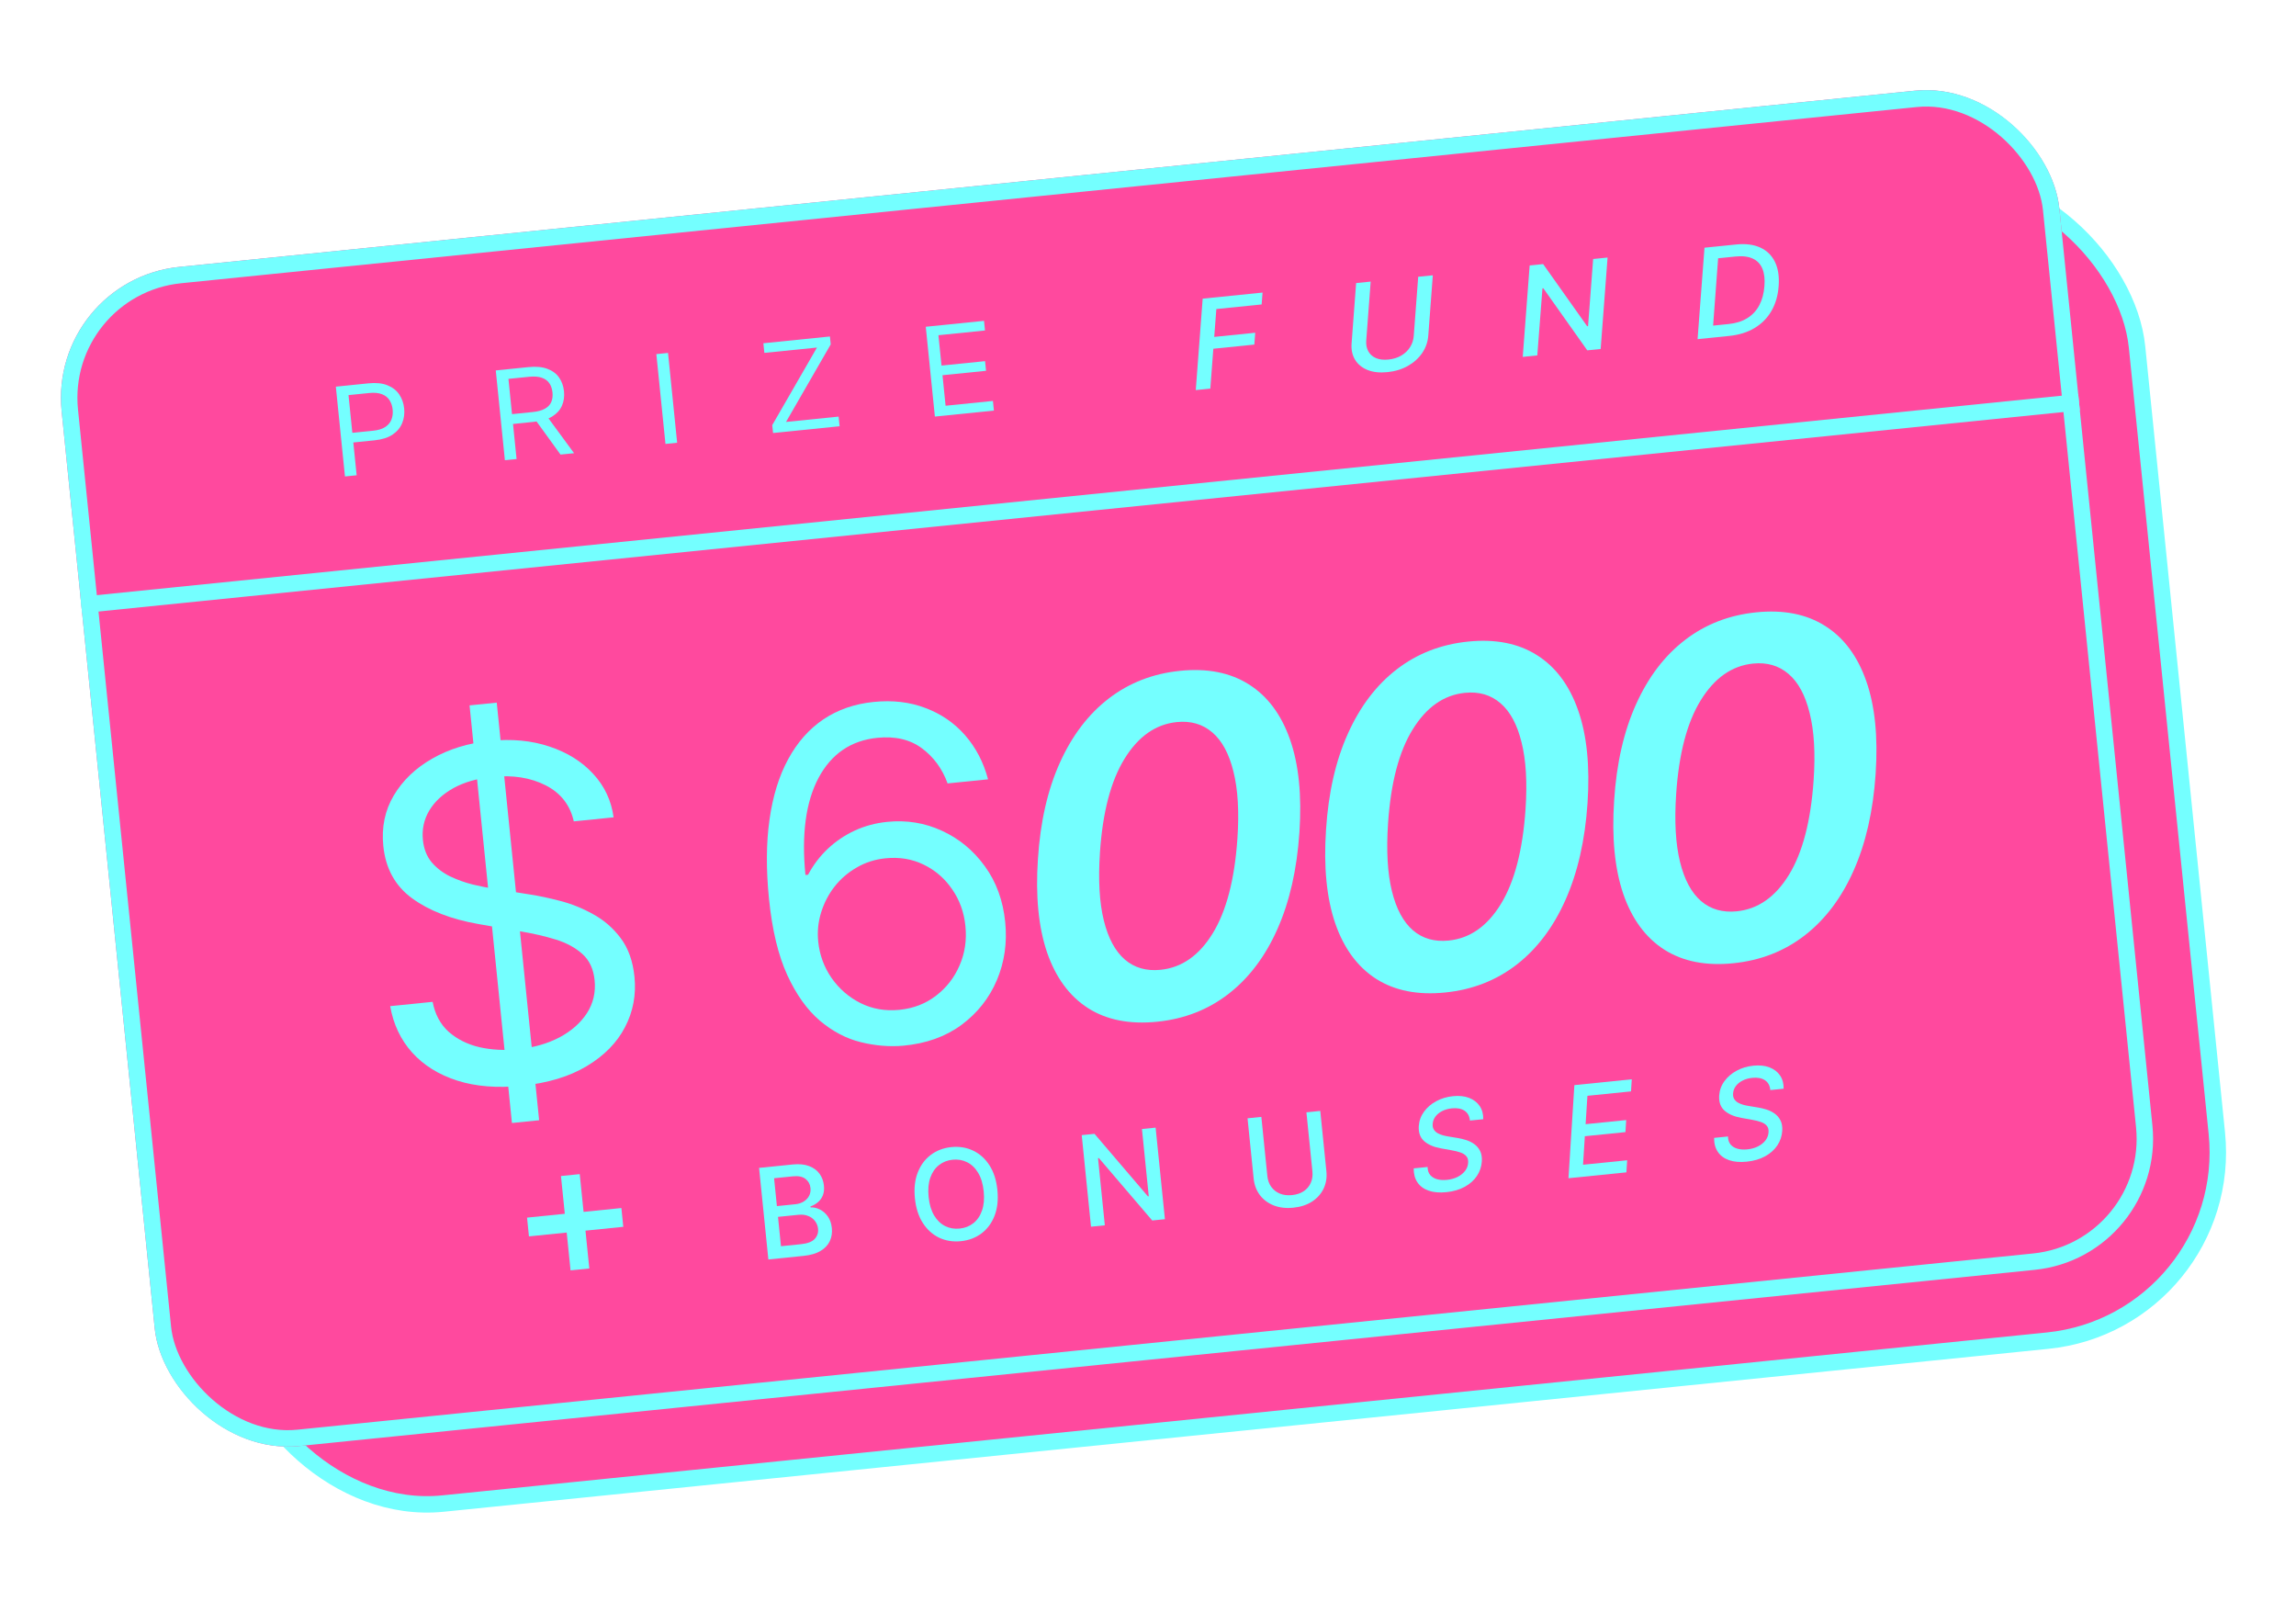 <?xml version="1.0" encoding="UTF-8"?> <svg xmlns="http://www.w3.org/2000/svg" width="279" height="196" viewBox="0 0 279 196" fill="none"><rect x="16.6" y="43.723" width="242" height="142" rx="23" transform="rotate(-5.796 16.6 43.723)" fill="#FF499E"></rect><rect x="16.6" y="43.723" width="242" height="142" rx="23" transform="rotate(-5.796 16.6 43.723)" stroke="#74FFFF" stroke-width="2" stroke-linejoin="round"></rect><g clip-path="url(#clip0_1406_77)"><rect x="5.873" y="34.04" width="244" height="144" rx="16" transform="rotate(-5.796 5.873 34.04)" fill="#FF499E"></rect><line x1="-57.335" y1="80.326" x2="274.818" y2="46.611" stroke="#74FFFF" stroke-width="2"></line><path d="M41.918 57.888L40.81 46.976L44.774 46.573C45.695 46.48 46.463 46.558 47.078 46.808C47.697 47.053 48.175 47.423 48.51 47.917C48.846 48.41 49.046 48.978 49.112 49.621C49.177 50.264 49.095 50.863 48.866 51.417C48.64 51.971 48.251 52.434 47.699 52.806C47.146 53.175 46.413 53.405 45.501 53.498L42.659 53.786L42.54 52.614L45.336 52.33C45.966 52.266 46.461 52.114 46.823 51.872C47.184 51.631 47.433 51.33 47.57 50.968C47.71 50.602 47.758 50.2 47.714 49.763C47.67 49.326 47.542 48.944 47.331 48.618C47.125 48.291 46.819 48.049 46.413 47.893C46.007 47.733 45.485 47.685 44.848 47.75L42.35 48.004L43.339 57.744L41.918 57.888Z" fill="#74FFFF"></path><path d="M61.352 55.915L60.244 45.003L64.208 44.601C65.124 44.508 65.891 44.577 66.509 44.808C67.126 45.036 67.602 45.388 67.936 45.864C68.269 46.34 68.469 46.899 68.534 47.542C68.6 48.185 68.516 48.77 68.284 49.295C68.052 49.822 67.658 50.256 67.103 50.6C66.547 50.94 65.815 51.156 64.906 51.248L61.698 51.574L61.577 50.38L64.739 50.059C65.365 49.996 65.861 49.859 66.225 49.65C66.594 49.44 66.848 49.17 66.988 48.84C67.131 48.506 67.181 48.121 67.137 47.684C67.092 47.247 66.966 46.874 66.757 46.565C66.548 46.256 66.242 46.032 65.838 45.894C65.434 45.752 64.915 45.713 64.281 45.778L61.784 46.031L62.772 55.771L61.352 55.915ZM66.376 50.453L69.761 55.062L68.111 55.229L64.772 50.616L66.376 50.453Z" fill="#74FFFF"></path><path d="M81.177 42.878L82.284 53.791L80.864 53.935L79.756 43.022L81.177 42.878Z" fill="#74FFFF"></path><path d="M93.938 52.608L93.84 51.649L99.273 42.226L92.88 42.874L92.761 41.702L100.849 40.881L100.947 41.84L95.514 51.263L101.907 50.614L102.026 51.787L93.938 52.608Z" fill="#74FFFF"></path><path d="M113.603 50.611L112.495 39.699L119.575 38.98L119.694 40.153L114.035 40.727L114.409 44.414L119.702 43.877L119.821 45.049L114.528 45.587L114.905 49.295L120.656 48.711L120.775 49.883L113.603 50.611Z" fill="#74FFFF"></path><path d="M145.304 47.394L146.144 36.284L153.419 35.545L153.311 36.988L147.806 37.547L147.548 40.932L152.531 40.426L152.422 41.864L147.439 42.37L147.074 47.214L145.304 47.394Z" fill="#74FFFF"></path><path d="M172.334 33.625L174.109 33.445L173.561 40.752C173.505 41.529 173.26 42.238 172.827 42.877C172.394 43.513 171.815 44.039 171.089 44.453C170.363 44.864 169.532 45.117 168.597 45.212C167.657 45.308 166.852 45.221 166.18 44.952C165.508 44.679 165.001 44.264 164.659 43.706C164.32 43.145 164.181 42.475 164.241 41.698L164.79 34.391L166.56 34.211L166.02 41.383C165.986 41.885 166.071 42.319 166.274 42.687C166.481 43.053 166.791 43.327 167.202 43.507C167.618 43.684 168.123 43.742 168.719 43.682C169.315 43.621 169.836 43.459 170.284 43.195C170.735 42.926 171.09 42.585 171.349 42.171C171.612 41.757 171.76 41.299 171.794 40.797L172.334 33.625Z" fill="#74FFFF"></path><path d="M195.346 31.289L194.506 42.399L192.879 42.565L187.536 35.021L187.433 35.032L186.807 43.181L185.037 43.361L185.877 32.25L187.515 32.084L192.866 39.637L192.974 39.626L193.593 31.467L195.346 31.289Z" fill="#74FFFF"></path><path d="M210.132 40.813L206.282 41.204L207.122 30.094L210.989 29.701C212.142 29.584 213.117 29.712 213.915 30.083C214.713 30.45 215.304 31.033 215.69 31.83C216.075 32.623 216.223 33.604 216.133 34.772C216.049 35.915 215.757 36.917 215.258 37.779C214.762 38.637 214.082 39.327 213.217 39.849C212.351 40.371 211.323 40.692 210.132 40.813ZM208.17 39.559L210.06 39.367C210.954 39.276 211.711 39.036 212.331 38.647C212.955 38.257 213.44 37.734 213.786 37.078C214.132 36.422 214.339 35.645 214.406 34.748C214.474 33.895 214.389 33.187 214.15 32.627C213.912 32.062 213.519 31.657 212.974 31.411C212.427 31.161 211.727 31.08 210.871 31.167L208.78 31.379L208.17 39.559Z" fill="#74FFFF"></path><path d="M62.209 136.439L57.058 85.699L60.363 85.364L65.513 136.103L62.209 136.439ZM69.726 99.792C69.28 97.808 68.141 96.349 66.309 95.413C64.477 94.478 62.312 94.137 59.813 94.391C57.986 94.576 56.417 95.029 55.106 95.749C53.808 96.469 52.828 97.376 52.166 98.471C51.517 99.564 51.258 100.759 51.39 102.054C51.499 103.137 51.856 104.042 52.459 104.769C53.074 105.48 53.824 106.052 54.709 106.483C55.593 106.9 56.509 107.228 57.456 107.465C58.401 107.69 59.267 107.862 60.053 107.983L64.357 108.667C65.46 108.836 66.694 109.097 68.06 109.453C69.44 109.807 70.777 110.345 72.072 111.068C73.379 111.776 74.495 112.744 75.42 113.972C76.345 115.2 76.905 116.765 77.098 118.668C77.32 120.861 76.937 122.902 75.948 124.791C74.973 126.679 73.423 128.258 71.299 129.529C69.189 130.797 66.548 131.593 63.378 131.915C60.423 132.214 57.816 132.005 55.558 131.287C53.313 130.567 51.488 129.43 50.082 127.878C48.689 126.324 47.799 124.445 47.413 122.241L52.571 121.718C52.861 123.237 53.514 124.452 54.529 125.364C55.557 126.261 56.8 126.882 58.261 127.228C59.733 127.559 61.288 127.641 62.927 127.475C64.835 127.281 66.517 126.803 67.973 126.042C69.428 125.266 70.543 124.286 71.318 123.099C72.092 121.899 72.404 120.559 72.254 119.079C72.117 117.731 71.623 116.673 70.771 115.906C69.92 115.138 68.843 114.553 67.54 114.151C66.237 113.749 64.84 113.424 63.349 113.175L58.126 112.263C54.809 111.679 52.125 110.636 50.073 109.136C48.02 107.635 46.855 105.518 46.578 102.783C46.347 100.51 46.77 98.464 47.848 96.646C48.938 94.814 50.496 93.32 52.523 92.167C54.563 90.999 56.899 90.281 59.532 90.014C62.192 89.744 64.603 89.973 66.767 90.701C68.93 91.416 70.698 92.518 72.07 94.007C73.456 95.495 74.287 97.26 74.562 99.301L69.726 99.792Z" fill="#74FFFF"></path><path d="M109.75 127.047C108.055 127.193 106.33 127.047 104.576 126.611C102.821 126.175 101.173 125.308 99.629 124.01C98.085 122.698 96.764 120.85 95.667 118.465C94.568 116.066 93.829 112.991 93.448 109.238C93.083 105.644 93.102 102.425 93.506 99.581C93.908 96.723 94.664 94.277 95.774 92.242C96.882 90.194 98.306 88.581 100.046 87.403C101.799 86.224 103.838 85.516 106.162 85.281C108.472 85.046 110.574 85.293 112.466 86.022C114.371 86.737 115.976 87.842 117.282 89.338C118.587 90.834 119.514 92.616 120.064 94.683L115.147 95.181C114.505 93.404 113.465 91.981 112.026 90.913C110.588 89.844 108.781 89.42 106.604 89.641C103.407 89.965 101.027 91.589 99.465 94.511C97.915 97.431 97.385 101.363 97.873 106.306L98.195 106.274C98.834 105.074 99.63 104.025 100.584 103.128C101.55 102.215 102.642 101.477 103.86 100.913C105.079 100.349 106.393 99.995 107.804 99.852C110.168 99.612 112.39 99.974 114.469 100.937C116.547 101.888 118.28 103.32 119.669 105.235C121.056 107.137 121.883 109.396 122.148 112.012C122.403 114.523 122.066 116.88 121.136 119.083C120.204 121.274 118.767 123.088 116.823 124.527C114.891 125.951 112.533 126.791 109.75 127.047ZM109.307 122.687C111 122.515 112.476 121.945 113.734 120.976C115.007 120.006 115.961 118.781 116.598 117.301C117.249 115.82 117.487 114.221 117.312 112.503C117.142 110.825 116.604 109.338 115.699 108.041C114.806 106.73 113.653 105.732 112.24 105.048C110.84 104.363 109.294 104.106 107.602 104.278C106.325 104.407 105.162 104.779 104.111 105.393C103.06 105.993 102.161 106.765 101.415 107.709C100.683 108.651 100.138 109.701 99.78 110.858C99.422 112.003 99.304 113.183 99.427 114.399C99.591 116.011 100.127 117.478 101.034 118.801C101.956 120.122 103.132 121.144 104.562 121.867C106.006 122.588 107.588 122.861 109.307 122.687Z" fill="#74FFFF"></path><path d="M140.61 124.135C137.279 124.473 134.482 123.923 132.218 122.484C129.954 121.032 128.293 118.777 127.236 115.721C126.192 112.65 125.821 108.863 126.124 104.36C126.414 99.858 127.301 95.964 128.786 92.676C130.269 89.375 132.251 86.771 134.731 84.864C137.211 82.957 140.097 81.836 143.388 81.502C146.692 81.166 149.476 81.712 151.737 83.137C154.013 84.562 155.685 86.795 156.754 89.837C157.821 92.866 158.203 96.631 157.9 101.134C157.597 105.637 156.706 109.552 155.225 112.88C153.756 116.193 151.776 118.817 149.285 120.751C146.807 122.672 143.915 123.8 140.61 124.135ZM141.029 117.825C143.608 117.563 145.724 116.08 147.376 113.376C149.029 110.672 150.025 106.846 150.364 101.899C150.588 98.619 150.427 95.899 149.882 93.738C149.35 91.576 148.498 89.994 147.324 88.992C146.149 87.976 144.708 87.555 143.002 87.728C140.436 87.989 138.32 89.472 136.654 92.177C134.987 94.87 133.989 98.675 133.66 103.595C133.439 106.901 133.595 109.642 134.128 111.817C134.66 113.979 135.513 115.568 136.689 116.583C137.862 117.586 139.309 118 141.029 117.825Z" fill="#74FFFF"></path><path d="M175.62 120.581C172.288 120.919 169.491 120.369 167.228 118.93C164.963 117.478 163.303 115.224 162.246 112.167C161.201 109.096 160.83 105.309 161.133 100.806C161.423 96.305 162.31 92.41 163.795 89.122C165.279 85.821 167.26 83.217 169.74 81.31C172.22 79.403 175.106 78.282 178.397 77.948C181.702 77.613 184.485 78.158 186.747 79.584C189.022 81.008 190.694 83.241 191.763 86.283C192.831 89.312 193.213 93.078 192.91 97.581C192.607 102.083 191.715 105.999 190.234 109.326C188.765 112.639 186.786 115.263 184.295 117.198C181.816 119.118 178.924 120.246 175.62 120.581ZM176.038 114.271C178.617 114.01 180.733 112.527 182.386 109.822C184.039 107.118 185.034 103.293 185.374 98.346C185.597 95.066 185.437 92.345 184.891 90.184C184.36 88.022 183.507 86.44 182.333 85.438C181.158 84.423 179.717 84.002 178.011 84.175C175.446 84.435 173.33 85.918 171.664 88.624C169.996 91.316 168.998 95.122 168.67 100.041C168.449 103.348 168.605 106.088 169.138 108.264C169.669 110.426 170.523 112.014 171.698 113.03C172.872 114.032 174.319 114.446 176.038 114.271Z" fill="#74FFFF"></path><path d="M210.629 117.028C207.298 117.366 204.501 116.815 202.237 115.376C199.973 113.924 198.312 111.67 197.255 108.613C196.211 105.542 195.84 101.755 196.143 97.252C196.432 92.751 197.32 88.856 198.804 85.568C200.288 82.267 202.27 79.663 204.75 77.756C207.23 75.849 210.115 74.728 213.407 74.394C216.711 74.059 219.494 74.604 221.756 76.03C224.032 77.454 225.704 79.688 226.773 82.73C227.84 85.758 228.222 89.524 227.919 94.027C227.616 98.53 226.724 102.445 225.244 105.772C223.775 109.085 221.795 111.709 219.304 113.644C216.826 115.564 213.934 116.692 210.629 117.028ZM211.047 110.718C213.627 110.456 215.743 108.973 217.395 106.269C219.048 103.565 220.044 99.739 220.383 94.792C220.607 91.512 220.446 88.792 219.901 86.631C219.369 84.469 218.517 82.887 217.343 81.885C216.167 80.869 214.727 80.448 213.021 80.621C210.455 80.882 208.339 82.365 206.673 85.07C205.006 87.762 204.007 91.568 203.679 96.487C203.458 99.794 203.614 102.535 204.147 104.71C204.679 106.872 205.532 108.461 206.707 109.476C207.881 110.478 209.328 110.892 211.047 110.718Z" fill="#74FFFF"></path><path d="M69.33 154.343L68.166 142.88L70.447 142.648L71.611 154.112L69.33 154.343ZM64.276 150.213L64.045 147.933L75.509 146.769L75.74 149.05L64.276 150.213Z" fill="#74FFFF"></path><path d="M93.368 153.017L92.239 141.891L96.314 141.478C97.103 141.397 97.77 141.461 98.314 141.67C98.858 141.874 99.281 142.184 99.583 142.6C99.885 143.012 100.064 143.494 100.12 144.044C100.167 144.508 100.121 144.907 99.983 145.243C99.845 145.576 99.643 145.852 99.376 146.073C99.113 146.29 98.815 146.46 98.484 146.581L98.495 146.69C98.866 146.67 99.238 146.753 99.612 146.939C99.989 147.12 100.314 147.4 100.586 147.778C100.859 148.157 101.025 148.634 101.083 149.21C101.141 149.778 101.059 150.303 100.837 150.783C100.618 151.259 100.245 151.657 99.717 151.977C99.19 152.294 98.495 152.497 97.633 152.584L93.368 153.017ZM94.901 151.407L97.324 151.161C98.128 151.08 98.688 150.865 99.004 150.519C99.32 150.172 99.454 149.765 99.407 149.298C99.371 148.946 99.25 148.633 99.043 148.358C98.835 148.082 98.558 147.874 98.211 147.734C97.867 147.593 97.471 147.546 97.022 147.591L94.539 147.843L94.901 151.407ZM94.406 146.534L96.655 146.306C97.032 146.267 97.363 146.161 97.649 145.985C97.939 145.81 98.159 145.582 98.31 145.303C98.464 145.021 98.523 144.7 98.487 144.342C98.44 143.882 98.24 143.512 97.886 143.233C97.532 142.955 97.022 142.849 96.355 142.917L94.063 143.149L94.406 146.534Z" fill="#74FFFF"></path><path d="M121.198 144.572C121.318 145.76 121.205 146.803 120.857 147.702C120.509 148.597 119.98 149.313 119.269 149.85C118.562 150.383 117.729 150.698 116.769 150.795C115.806 150.893 114.922 150.752 114.119 150.373C113.319 149.989 112.658 149.392 112.137 148.582C111.616 147.771 111.295 146.774 111.175 145.589C111.054 144.401 111.168 143.36 111.516 142.465C111.864 141.566 112.391 140.85 113.098 140.317C113.809 139.78 114.646 139.463 115.609 139.365C116.569 139.268 117.449 139.411 118.249 139.794C119.052 140.174 119.714 140.769 120.236 141.58C120.757 142.387 121.077 143.384 121.198 144.572ZM119.536 144.741C119.444 143.835 119.22 143.088 118.863 142.498C118.51 141.905 118.064 141.474 117.525 141.207C116.989 140.936 116.402 140.833 115.764 140.897C115.123 140.962 114.567 141.182 114.097 141.555C113.626 141.925 113.275 142.436 113.045 143.089C112.818 143.738 112.751 144.515 112.843 145.42C112.934 146.325 113.157 147.075 113.51 147.668C113.866 148.258 114.312 148.688 114.848 148.96C115.384 149.227 115.973 149.329 116.614 149.263C117.251 149.199 117.805 148.982 118.276 148.612C118.751 148.238 119.101 147.727 119.328 147.078C119.558 146.425 119.627 145.646 119.536 144.741Z" fill="#74FFFF"></path><path d="M140.426 137L141.556 148.126L140.013 148.282L133.529 140.697L133.426 140.707L134.254 148.867L132.575 149.037L131.446 137.911L133 137.754L139.49 145.35L139.593 145.339L138.764 137.169L140.426 137Z" fill="#74FFFF"></path><path d="M158.75 135.14L160.434 134.969L161.177 142.287C161.256 143.065 161.143 143.774 160.838 144.412C160.533 145.047 160.066 145.57 159.439 145.981C158.81 146.389 158.051 146.638 157.16 146.728C156.272 146.819 155.48 146.727 154.783 146.454C154.085 146.177 153.523 145.758 153.097 145.198C152.67 144.634 152.417 143.963 152.338 143.184L151.595 135.866L153.274 135.696L154.003 142.878C154.054 143.381 154.21 143.817 154.47 144.186C154.735 144.554 155.083 144.83 155.515 145.013C155.946 145.192 156.443 145.253 157.004 145.196C157.569 145.139 158.045 144.979 158.432 144.717C158.822 144.45 159.106 144.11 159.284 143.697C159.465 143.284 159.53 142.825 159.479 142.322L158.75 135.14Z" fill="#74FFFF"></path><path d="M178.618 136.142C178.566 135.595 178.346 135.194 177.958 134.941C177.574 134.687 177.063 134.593 176.425 134.657C175.969 134.704 175.569 134.818 175.225 134.999C174.885 135.176 174.615 135.401 174.416 135.674C174.22 135.942 174.112 136.237 174.094 136.557C174.073 136.826 174.12 137.052 174.234 137.235C174.351 137.417 174.507 137.564 174.701 137.676C174.899 137.784 175.112 137.87 175.342 137.934C175.571 137.995 175.792 138.042 176.004 138.076L177.076 138.252C177.421 138.305 177.776 138.388 178.138 138.501C178.501 138.614 178.834 138.778 179.138 138.993C179.441 139.207 179.68 139.486 179.854 139.831C180.028 140.176 180.099 140.602 180.066 141.11C180.022 141.751 179.823 142.337 179.471 142.867C179.118 143.396 178.627 143.836 177.996 144.185C177.366 144.535 176.616 144.754 175.747 144.842C174.914 144.926 174.2 144.865 173.604 144.659C173.012 144.452 172.56 144.119 172.246 143.66C171.932 143.198 171.779 142.628 171.787 141.951L173.476 141.779C173.477 142.185 173.584 142.513 173.796 142.762C174.011 143.007 174.295 143.178 174.649 143.274C175.002 143.366 175.395 143.39 175.826 143.346C176.304 143.298 176.732 143.179 177.112 142.991C177.492 142.799 177.796 142.555 178.026 142.261C178.256 141.964 178.381 141.631 178.402 141.263C178.427 140.927 178.352 140.662 178.179 140.468C178.009 140.273 177.767 140.121 177.452 140.014C177.141 139.907 176.79 139.82 176.399 139.753L175.108 139.522C174.232 139.366 173.551 139.075 173.065 138.648C172.579 138.222 172.359 137.615 172.403 136.828C172.447 136.175 172.658 135.589 173.037 135.067C173.416 134.546 173.91 134.121 174.521 133.791C175.131 133.459 175.809 133.255 176.555 133.179C177.309 133.102 177.963 133.171 178.519 133.386C179.075 133.6 179.504 133.93 179.805 134.375C180.107 134.82 180.25 135.354 180.237 135.978L178.618 136.142Z" fill="#74FFFF"></path><path d="M190.594 143.148L191.311 131.835L198.287 131.127L198.195 132.596L192.898 133.134L192.677 136.581L197.61 136.08L197.517 137.544L192.584 138.045L192.365 141.508L197.727 140.964L197.634 142.433L190.594 143.148Z" fill="#74FFFF"></path><path d="M215.121 132.437C215.069 131.889 214.849 131.489 214.461 131.236C214.077 130.982 213.566 130.887 212.929 130.952C212.472 130.998 212.072 131.112 211.728 131.294C211.388 131.471 211.118 131.696 210.919 131.968C210.723 132.237 210.615 132.532 210.597 132.852C210.576 133.121 210.623 133.347 210.737 133.529C210.854 133.711 211.01 133.858 211.204 133.97C211.402 134.078 211.615 134.165 211.845 134.229C212.074 134.29 212.295 134.337 212.507 134.37L213.579 134.547C213.924 134.6 214.279 134.683 214.641 134.796C215.004 134.909 215.337 135.073 215.641 135.287C215.944 135.502 216.183 135.781 216.357 136.126C216.531 136.47 216.602 136.897 216.569 137.405C216.525 138.046 216.326 138.632 215.974 139.161C215.621 139.691 215.13 140.131 214.499 140.48C213.869 140.829 213.119 141.048 212.25 141.137C211.417 141.221 210.703 141.16 210.107 140.953C209.515 140.746 209.063 140.414 208.749 139.955C208.435 139.493 208.282 138.923 208.29 138.245L209.98 138.074C209.981 138.48 210.087 138.808 210.299 139.057C210.514 139.302 210.798 139.473 211.152 139.568C211.505 139.661 211.898 139.685 212.329 139.641C212.807 139.593 213.236 139.474 213.615 139.285C213.995 139.093 214.299 138.85 214.529 138.556C214.759 138.258 214.884 137.925 214.905 137.557C214.93 137.222 214.855 136.957 214.682 136.762C214.512 136.567 214.27 136.416 213.955 136.309C213.644 136.202 213.293 136.115 212.902 136.048L211.611 135.817C210.735 135.661 210.054 135.369 209.568 134.943C209.082 134.517 208.862 133.91 208.906 133.122C208.95 132.47 209.161 131.883 209.54 131.362C209.919 130.841 210.413 130.415 211.024 130.086C211.634 129.753 212.312 129.549 213.058 129.474C213.812 129.397 214.466 129.466 215.022 129.68C215.578 129.895 216.007 130.224 216.308 130.669C216.61 131.115 216.753 131.649 216.74 132.272L215.121 132.437Z" fill="#74FFFF"></path></g><rect x="6.969" y="34.934" width="242" height="142" rx="15" transform="rotate(-5.796 6.969 34.934)" stroke="#74FFFF" stroke-width="2" stroke-linejoin="round"></rect><defs><clipPath id="clip0_1406_77"><rect x="5.873" y="34.04" width="244" height="144" rx="16" transform="rotate(-5.796 5.873 34.04)" fill="white"></rect></clipPath></defs></svg> 